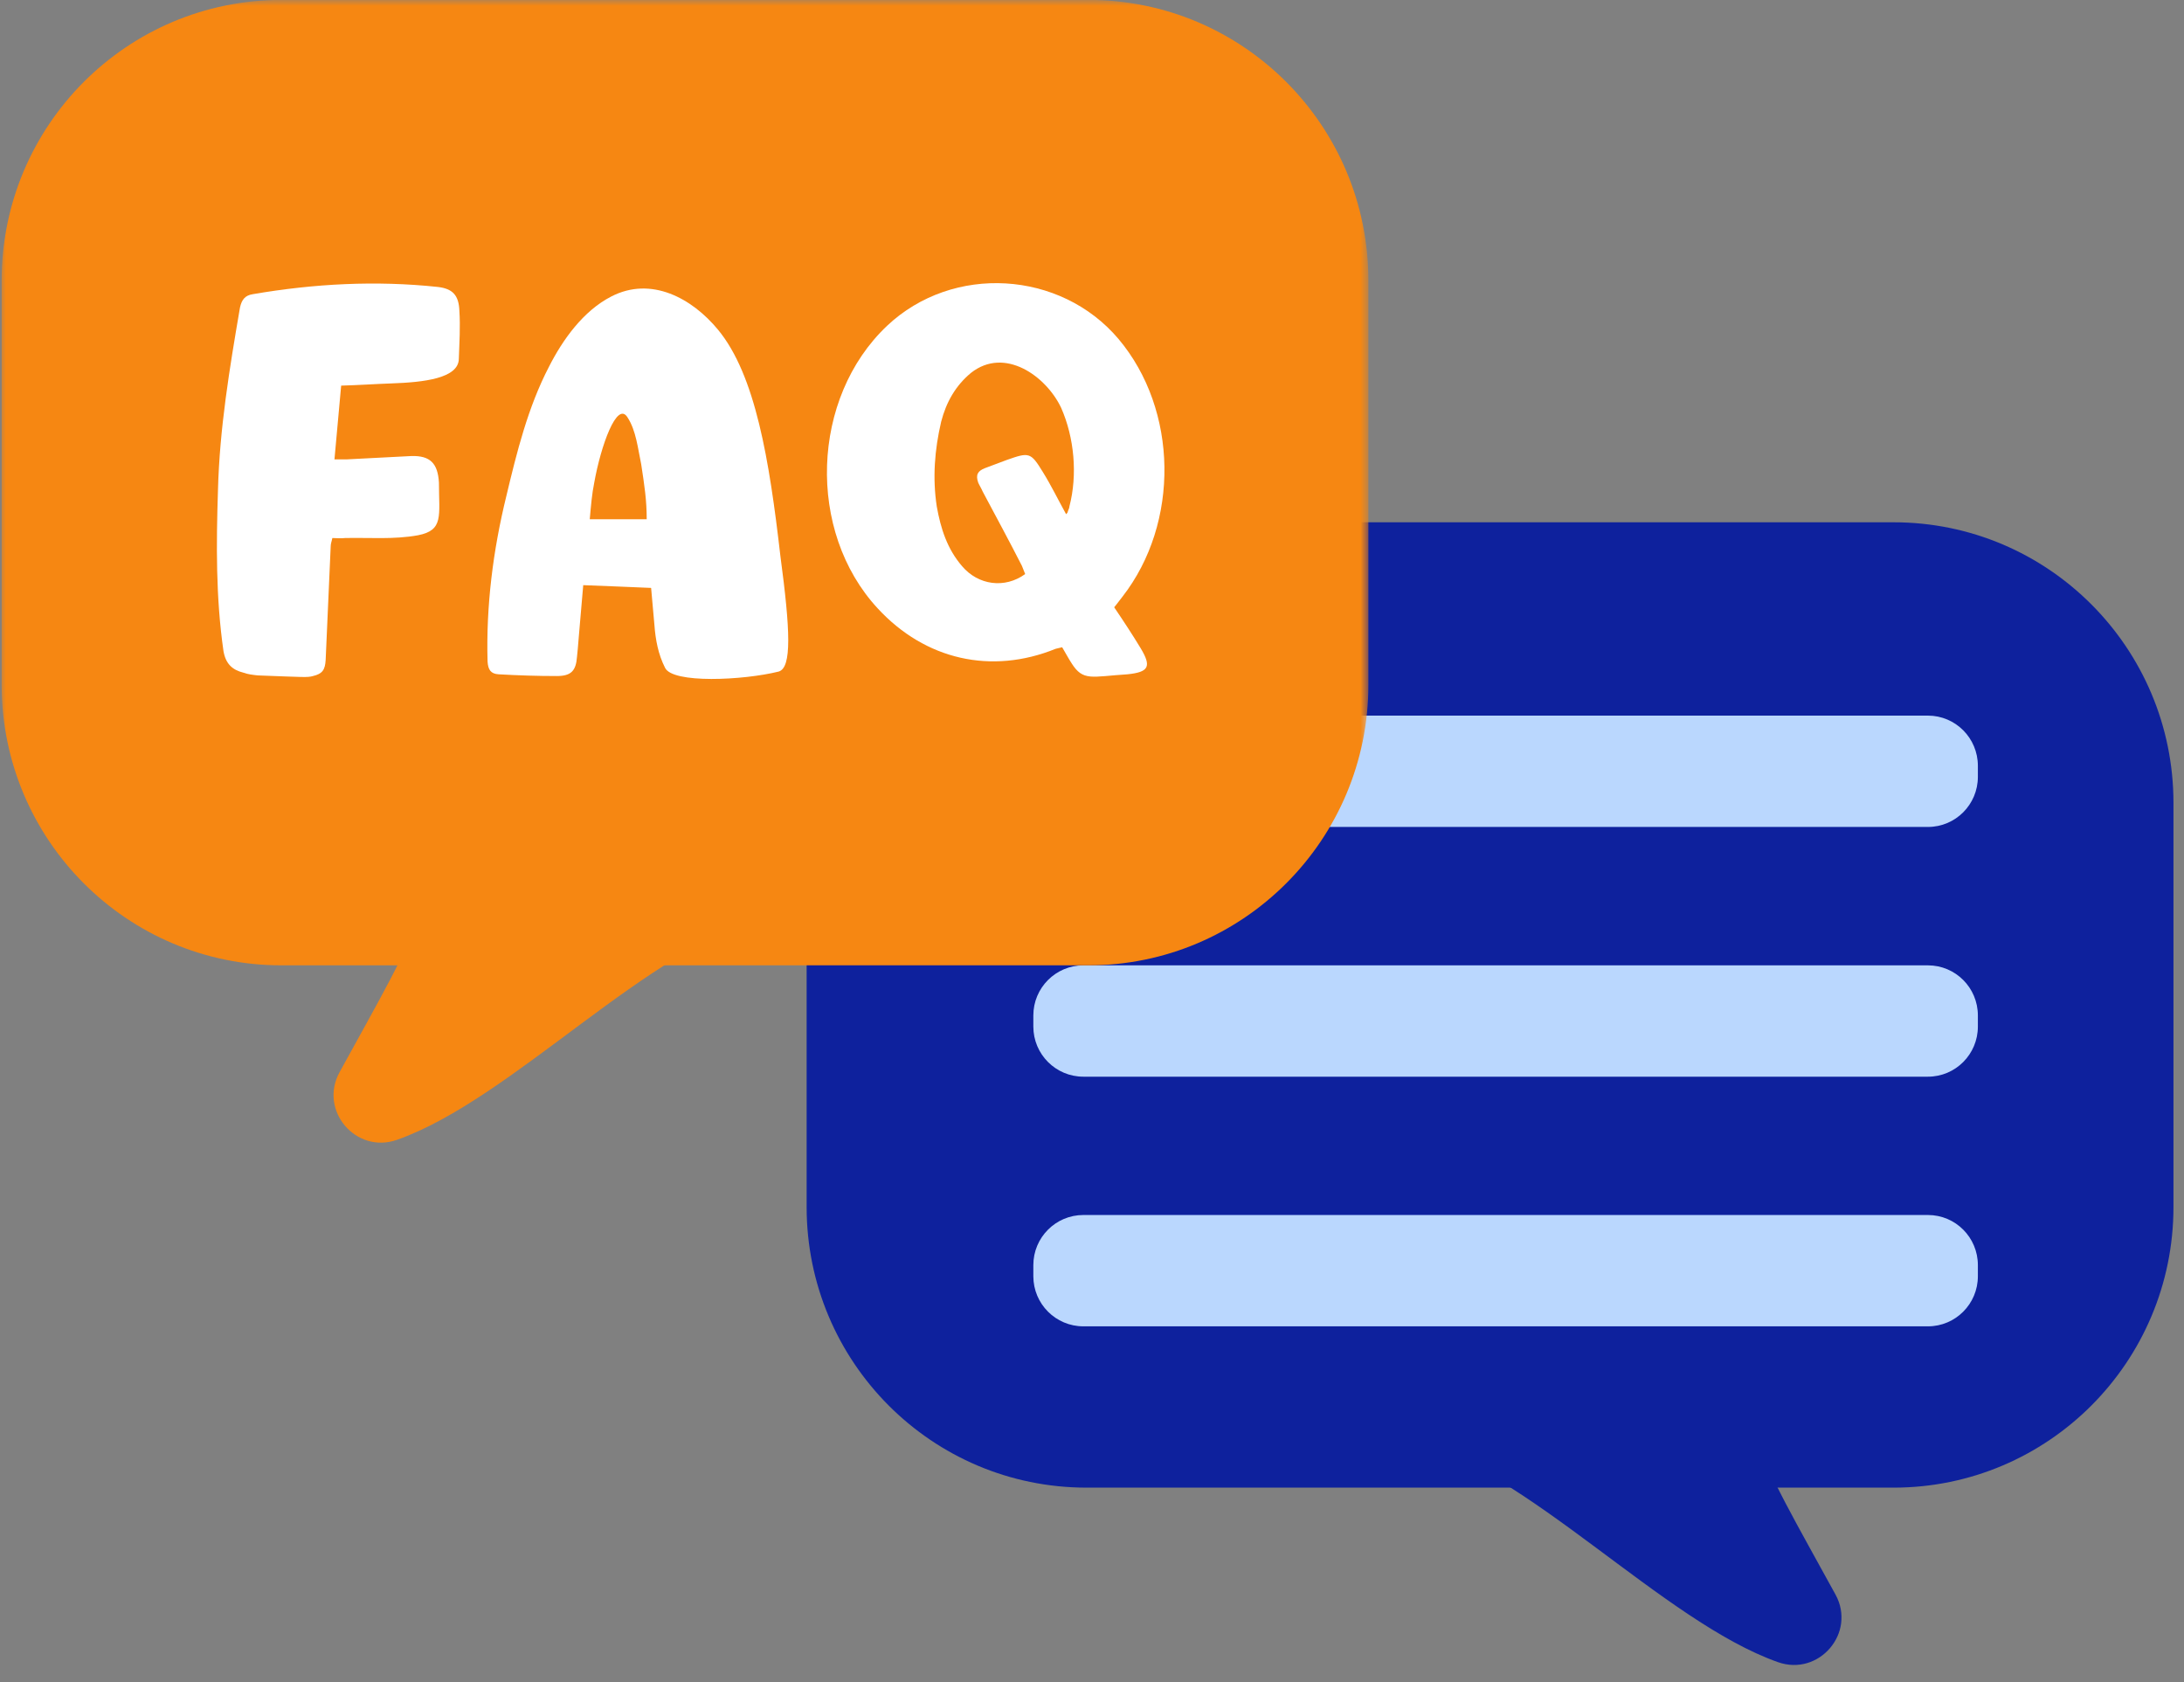 <svg width="187" height="144" viewBox="0 0 187 144" fill="none" xmlns="http://www.w3.org/2000/svg">
<rect x="0" y="0" width="187" height="144" fill="#808080" stroke="none"/>
<mask id="mask0_229_3989" style="mask-type:luminance" maskUnits="userSpaceOnUse" x="118" y="104" width="41" height="40">
<path d="M118.979 104.409H158.638V143.55H118.979V104.409Z" fill="white"/>
</mask>
<g mask="url(#mask0_229_3989)">
<path d="M152.361 113.455C146.744 119.032 150.624 124.542 157.164 136.511C158.956 139.785 155.743 143.53 152.233 142.29C142.352 138.801 130.673 125.653 120.562 123.269C120.562 123.269 125.358 109.589 133.69 106.632C142.399 103.54 154.625 111.212 152.361 113.455Z" fill="#0E219D"/>
</g>
<path d="M93.032 127.351H162.133C175.368 127.351 186.098 116.594 186.098 103.325V68.737C186.098 55.468 175.368 44.711 162.133 44.711H93.032C79.796 44.711 69.066 55.468 69.066 68.737V103.325C69.066 116.594 79.796 127.351 93.032 127.351Z" fill="#0E219D"/>
<path d="M165.074 113.543H92.76C90.396 113.543 88.477 111.623 88.477 109.252V108.303C88.477 105.932 90.396 104.012 92.76 104.012H165.074C167.438 104.012 169.351 105.932 169.351 108.303V109.252C169.351 111.623 167.438 113.543 165.074 113.543Z" fill="#BAD7FE"/>
<path d="M165.074 92.171H92.76C90.396 92.171 88.477 90.251 88.477 87.88V86.93C88.477 84.559 90.396 82.64 92.76 82.64H165.074C167.438 82.64 169.351 84.559 169.351 86.93V87.88C169.351 90.251 167.438 92.171 165.074 92.171Z" fill="#BAD7FE"/>
<path d="M165.074 70.792H92.76C90.396 70.792 88.477 68.872 88.477 66.501V65.558C88.477 63.187 90.396 61.261 92.76 61.261H165.074C167.438 61.261 169.351 63.187 169.351 65.558V66.501C169.351 68.872 167.438 70.792 165.074 70.792Z" fill="#BAD7FE"/>
<mask id="mask1_229_3989" style="mask-type:luminance" maskUnits="userSpaceOnUse" x="0" y="0" width="118" height="84">
<path d="M0 0H117.254V83.717H0V0Z" fill="white"/>
</mask>
<g mask="url(#mask1_229_3989)">
<path d="M93.2 82.64H24.099C10.864 82.64 0.141 71.883 0.141 58.614V24.019C0.141 10.75 10.864 -0.007 24.099 -0.007H93.2C106.436 -0.007 117.166 10.75 117.166 24.019V58.614C117.166 71.883 106.436 82.64 93.2 82.64Z" fill="#F68712"/>
</g>
<path d="M33.873 68.737C39.491 74.321 35.611 79.824 29.071 91.794C27.279 95.074 30.492 98.819 34.001 97.573C43.889 94.084 55.562 80.936 65.672 78.551C65.672 78.551 60.883 64.878 52.544 61.921C43.835 58.823 31.617 66.495 33.873 68.737Z" fill="#F68712"/>
<path d="M29.211 33.012C30.726 32.971 32.141 32.87 33.515 32.823C36.256 32.729 39.287 32.399 39.287 30.695C39.334 29.32 39.422 27.987 39.334 26.613C39.287 25.286 38.769 24.713 37.489 24.565C32.188 23.999 26.894 24.282 21.64 25.185C20.98 25.286 20.697 25.656 20.549 26.323C19.653 31.543 18.798 36.709 18.663 41.977C18.515 46.577 18.474 51.137 19.134 55.731C19.323 56.829 19.889 57.347 20.838 57.583C21.216 57.725 21.64 57.772 22.064 57.819C26.085 57.967 26.321 58.008 26.799 57.873C27.601 57.684 27.837 57.347 27.884 56.492L28.315 46.766C28.315 46.53 28.403 46.341 28.456 46.059C28.827 46.059 29.164 46.106 29.541 46.059C31.622 46.011 33.703 46.2 35.785 45.823C38.008 45.392 37.583 44.166 37.583 41.317C37.489 39.66 36.829 38.993 35.219 39.04L29.73 39.323H28.638L29.211 33.012Z" fill="white"/>
<path d="M55.75 50.329L56.033 53.501C56.128 54.788 56.363 56.014 56.936 57.152C57.549 58.539 63.651 58.243 66.676 57.489C67.807 57.152 67.672 53.979 66.817 47.581C65.874 39.41 64.695 32.116 61.476 28.222C59.246 25.521 55.75 23.622 52.342 25.38C49.938 26.613 48.18 29.078 47.001 31.402C45.202 34.864 44.253 38.703 43.357 42.455C42.218 47.102 41.612 51.844 41.747 56.633C41.794 57.347 42.03 57.684 42.69 57.724C44.354 57.819 46.004 57.873 47.668 57.873C48.894 57.873 49.318 57.442 49.406 56.209C49.507 55.306 49.554 54.404 49.648 53.461L49.938 50.093C51.925 50.181 53.811 50.234 55.75 50.329ZM50.497 44.449C50.598 43.31 50.685 42.259 50.881 41.316C51.44 38.184 52.82 34.298 53.723 35.719C54.471 36.857 54.619 38.42 54.902 39.747C55.185 41.599 55.373 42.832 55.373 44.449H50.497Z" fill="white"/>
<path d="M95.398 51.986C95.68 51.656 95.869 51.373 96.105 51.083C101.022 44.772 100.887 35.1 95.775 29.024C90.811 23.144 81.576 22.585 75.952 27.892C69.425 34.062 69.048 45.493 75.15 52.08C79.219 56.492 84.89 57.772 90.386 55.542L90.945 55.408C91.228 55.879 91.471 56.351 91.754 56.782C92.744 58.344 93.451 57.92 96.529 57.725C98.375 57.536 98.611 57.065 97.668 55.495C96.954 54.316 96.206 53.178 95.398 51.986ZM91.282 44.018C90.575 42.738 90.002 41.552 89.295 40.414C88.251 38.703 88.116 38.703 86.217 39.37L84.331 40.077C83.711 40.32 83.523 40.65 83.758 41.317C83.859 41.552 84.041 41.835 84.136 42.071C85.274 44.213 86.406 46.294 87.497 48.436L87.779 49.143C86.028 50.416 83.758 50.093 82.384 48.477C81.105 47.002 80.546 45.25 80.209 43.358C79.838 40.933 80.02 38.515 80.586 36.096C81.017 34.433 81.819 33.012 83.139 31.92C86.028 29.644 89.578 32.203 90.858 34.911C91.989 37.471 92.272 40.65 91.565 43.358C91.565 43.499 91.471 43.634 91.417 43.829C91.417 43.876 91.376 43.93 91.282 44.018Z" fill="white"/>
</svg>
